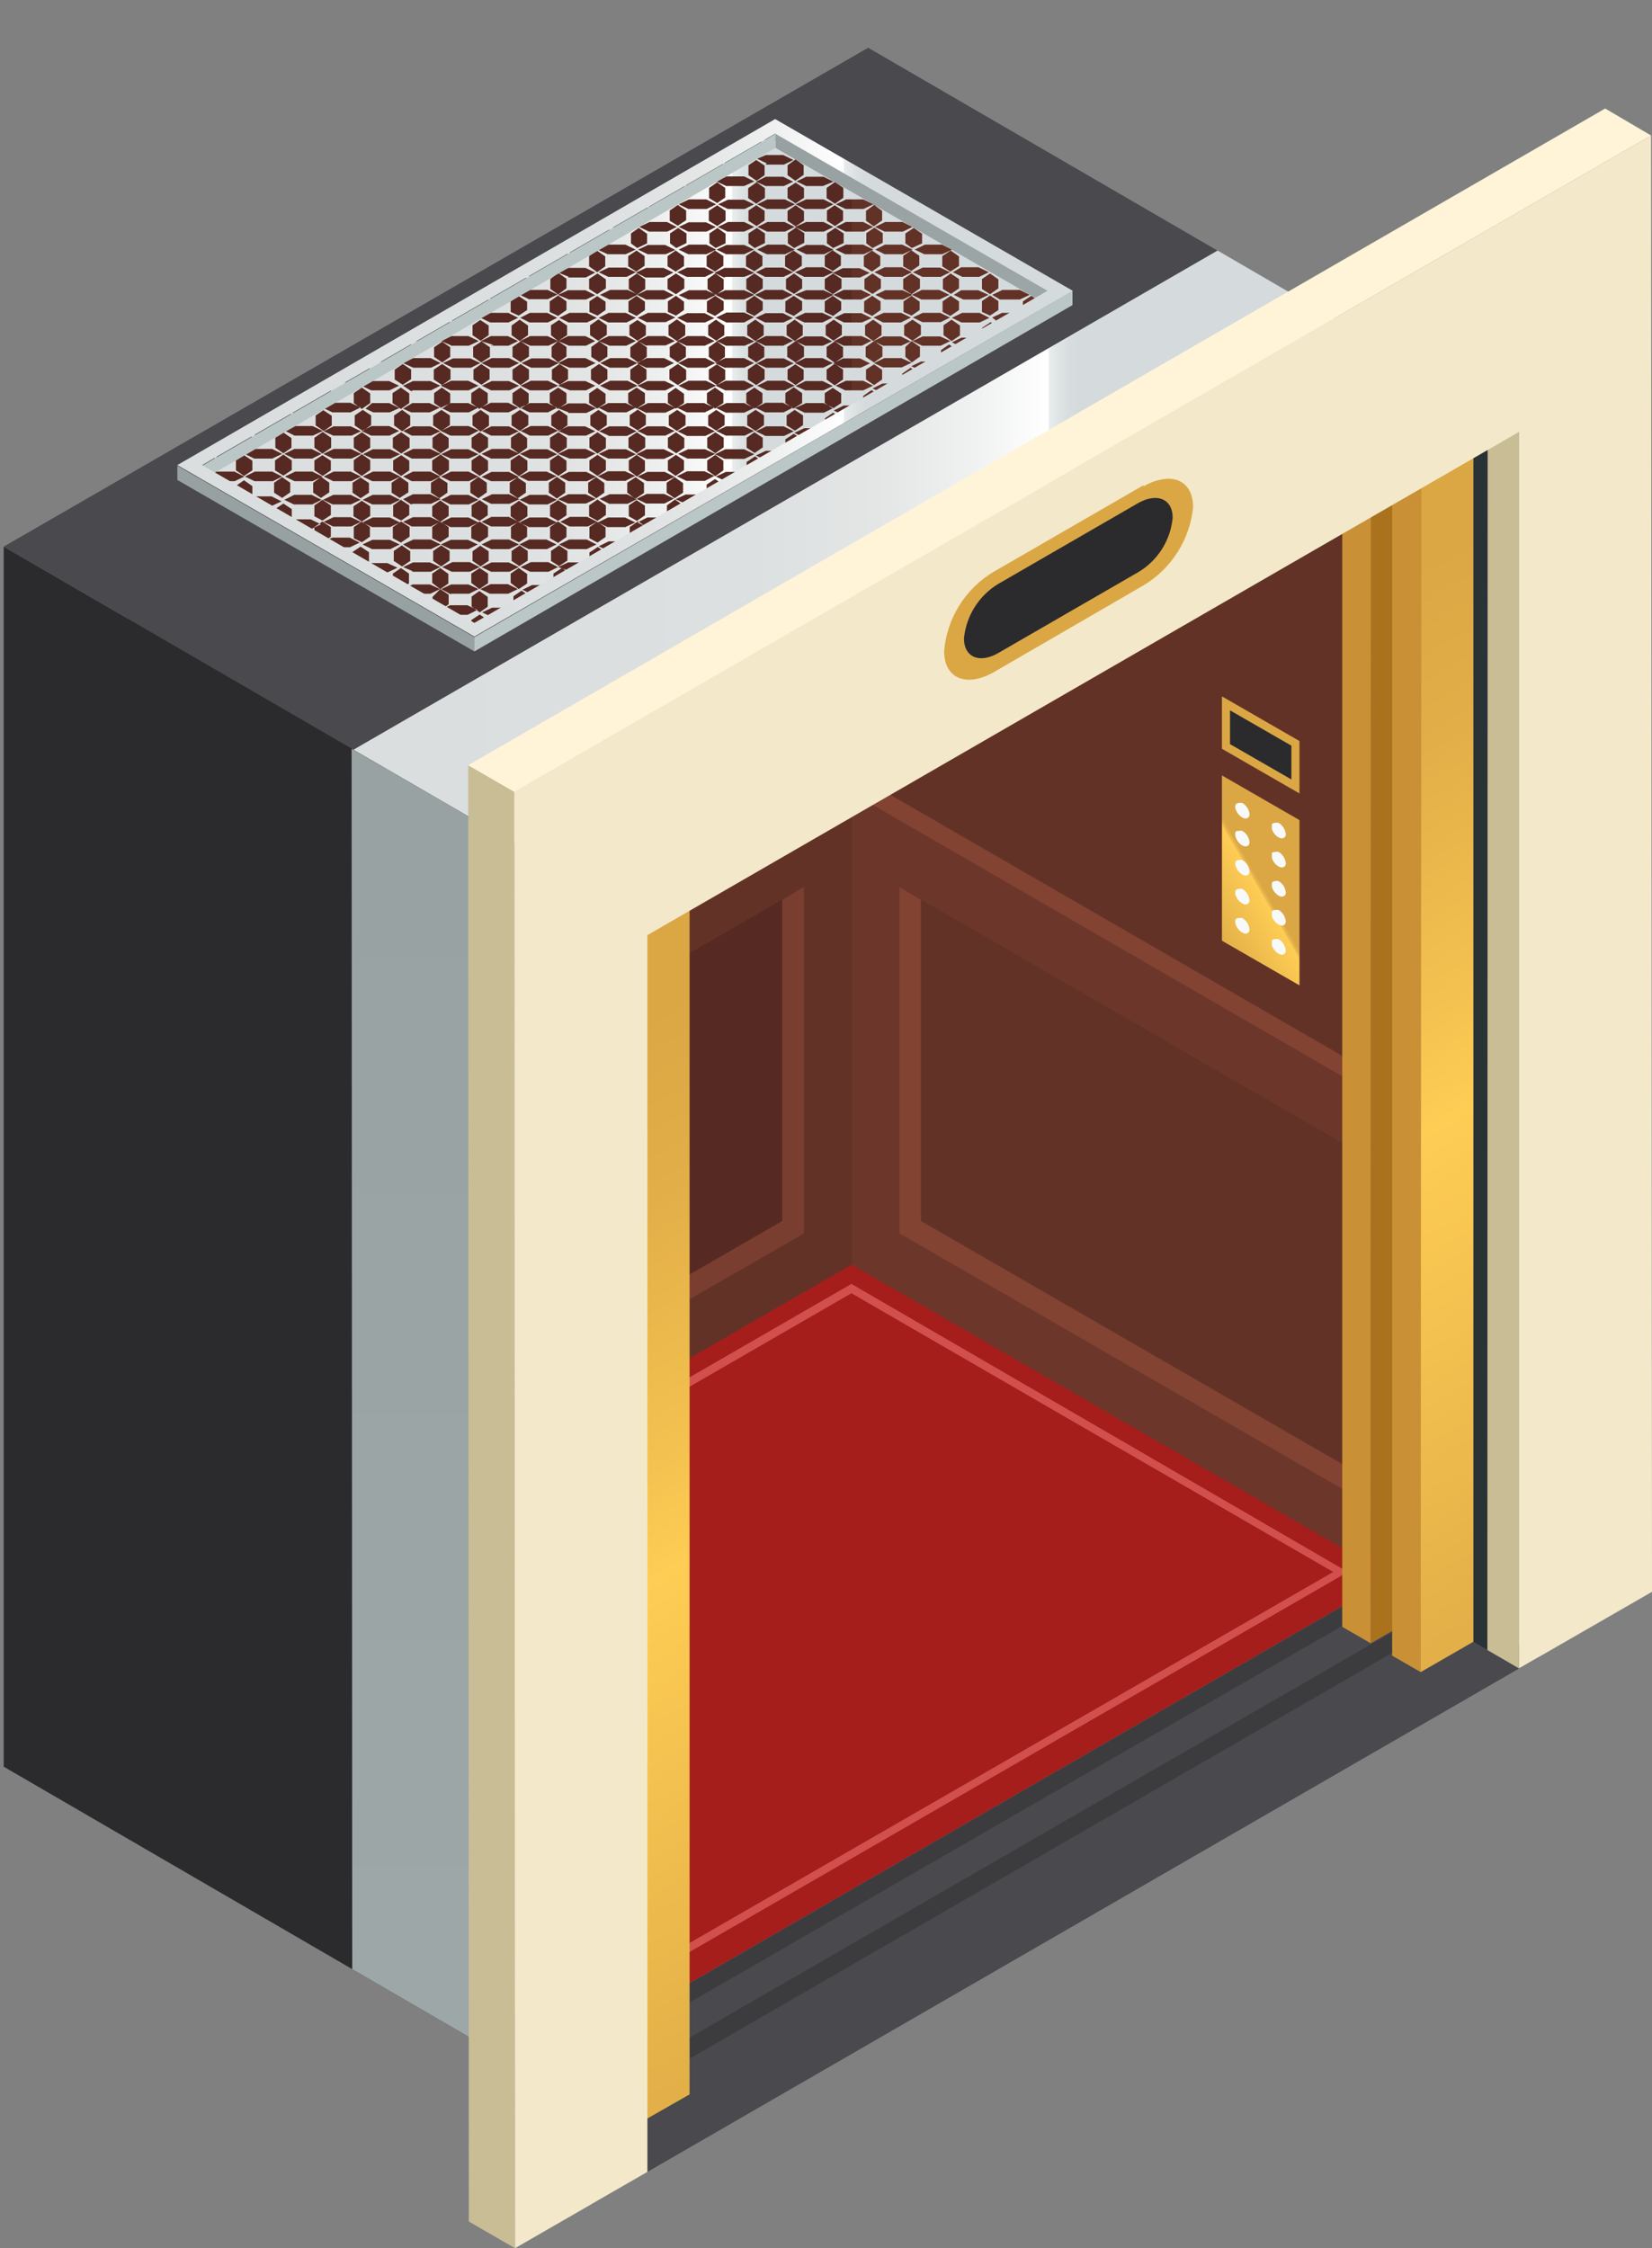<svg xmlns="http://www.w3.org/2000/svg" xmlns:xlink="http://www.w3.org/1999/xlink" id="Livello_1" data-name="Livello 1" viewBox="0 0 53.28 72.51"><rect x="0" y="0" width="53.28" height="72.51" fill="#808080" stroke="none"/><defs><style>.cls-1{fill:none;}.cls-2{fill:#562a22;}.cls-3{fill:#a51e1c;}.cls-4{fill:#d1504e;}.cls-5{fill:#633227;}.cls-6{fill:#6c372a;}.cls-7{fill:#834333;}.cls-8{fill:#4e281e;}.cls-9{opacity:0.8;}.cls-10{clip-path:url(#clip-path);}.cls-11{fill:#2b2b2d;}.cls-12{clip-path:url(#clip-path-2);}.cls-13{fill:url(#Sfumatura_senza_nome_78);}.cls-14{fill:#49494e;}.cls-15{fill:#3c3c3f;}.cls-16{clip-path:url(#clip-path-3);}.cls-17{fill:url(#Sfumatura_senza_nome_79);}.cls-18{clip-path:url(#clip-path-4);}.cls-19{fill:url(#Sfumatura_senza_nome_91);}.cls-20{clip-path:url(#clip-path-5);}.cls-21{fill:url(#Sfumatura_senza_nome_91-2);}.cls-22{fill:#293234;}.cls-23{fill:#ab721e;}.cls-24{fill:#979797;}.cls-25{fill:#c99036;}.cls-26{clip-path:url(#clip-path-6);}.cls-27{fill:url(#Sfumatura_senza_nome_21);}.cls-28{clip-path:url(#clip-path-7);}.cls-29{fill:url(#Sfumatura_senza_nome_21-2);}.cls-30{fill:#fff4d7;}.cls-31{fill:#f3e8c9;}.cls-32{clip-path:url(#clip-path-8);}.cls-33{fill:url(#Sfumatura_senza_nome_79-2);}.cls-34{clip-path:url(#clip-path-9);}.cls-35{fill:url(#Sfumatura_senza_nome_78-2);}.cls-36{fill:#bbc6c6;}.cls-37{clip-path:url(#clip-path-10);}.cls-38{fill:url(#Sfumatura_senza_nome_78-3);}.cls-39{clip-path:url(#clip-path-11);}.cls-40{fill:url(#Sfumatura_senza_nome_79-3);}.cls-41{clip-path:url(#clip-path-12);}.cls-42{fill:url(#Sfumatura_senza_nome_38);}.cls-43{clip-path:url(#clip-path-13);}.cls-44{fill:url(#Sfumatura_senza_nome_38-2);}.cls-45{clip-path:url(#clip-path-14);}.cls-46{fill:url(#Sfumatura_senza_nome_89);}.cls-47{clip-path:url(#clip-path-15);}.cls-48{fill:url(#Sfumatura_senza_nome_89-2);}.cls-49{clip-path:url(#clip-path-16);}.cls-50{fill:url(#Sfumatura_senza_nome_89-3);}.cls-51{clip-path:url(#clip-path-17);}.cls-52{fill:url(#Sfumatura_senza_nome_89-4);}.cls-53{clip-path:url(#clip-path-18);}.cls-54{fill:url(#Sfumatura_senza_nome_89-5);}.cls-55{clip-path:url(#clip-path-19);}.cls-56{fill:url(#Sfumatura_senza_nome_89-6);}.cls-57{clip-path:url(#clip-path-20);}.cls-58{fill:url(#Sfumatura_senza_nome_89-7);}.cls-59{clip-path:url(#clip-path-21);}.cls-60{fill:url(#Sfumatura_senza_nome_89-8);}.cls-61{clip-path:url(#clip-path-22);}.cls-62{fill:url(#Sfumatura_senza_nome_89-9);}.cls-63{clip-path:url(#clip-path-23);}.cls-64{fill:url(#Sfumatura_senza_nome_89-10);}.cls-65{clip-path:url(#clip-path-24);}.cls-66{fill:url(#Sfumatura_senza_nome_38-3);}</style><clipPath id="clip-path"><rect class="cls-1" x="11.38" y="28.61" width="14.54" height="19.56"></rect></clipPath><clipPath id="clip-path-2"><polygon class="cls-1" points="11.34 24.15 11.36 63.51 17.85 67.28 17.85 27.92 11.34 24.15"></polygon></clipPath><linearGradient id="Sfumatura_senza_nome_78" x1="-1064.79" y1="207.41" x2="-1063.79" y2="207.41" gradientTransform="matrix(0, 43.13, 43.13, 0, -8930.48, 45944.9)" gradientUnits="userSpaceOnUse"><stop offset="0" stop-color="#97a1a1"></stop><stop offset="1" stop-color="#9ea7a8"></stop></linearGradient><clipPath id="clip-path-3"><polygon class="cls-1" points="11.4 24.18 17.85 27.92 45.72 11.83 39.27 8.08 11.4 24.18"></polygon></clipPath><linearGradient id="Sfumatura_senza_nome_79" x1="-1045" y1="187.59" x2="-1044" y2="187.59" gradientTransform="matrix(34.32, 0, 0, -34.32, 35876.82, 6456.17)" gradientUnits="userSpaceOnUse"><stop offset="0" stop-color="#dbdede"></stop><stop offset="0.34" stop-color="#dde0e0"></stop><stop offset="0.46" stop-color="#e4e6e6"></stop><stop offset="0.55" stop-color="#f0f1f1"></stop><stop offset="0.62" stop-color="#fff"></stop><stop offset="0.62" stop-color="#fbfcfc"></stop><stop offset="0.62" stop-color="#eaedee"></stop><stop offset="0.63" stop-color="#dee3e4"></stop><stop offset="0.64" stop-color="#d7ddde"></stop><stop offset="0.65" stop-color="#d5dbdc"></stop><stop offset="1" stop-color="#d5dbdc"></stop></linearGradient><clipPath id="clip-path-4"><polygon class="cls-1" points="47.51 52.95 48.99 53.81 48.99 13.93 47.51 13.07 47.51 52.95"></polygon></clipPath><linearGradient id="Sfumatura_senza_nome_91" x1="-562.76" y1="132.3" x2="-561.76" y2="132.3" gradientTransform="matrix(1.48, 0, 0, -1.48, 882.04, 229.63)" gradientUnits="userSpaceOnUse"><stop offset="0" stop-color="#c9bd95"></stop><stop offset="0.99" stop-color="#c9bd95"></stop><stop offset="1" stop-color="#c9bd95"></stop></linearGradient><clipPath id="clip-path-5"><polygon class="cls-1" points="15.1 24.7 15.12 71.65 16.61 72.51 16.59 25.54 15.1 24.68 15.1 24.7"></polygon></clipPath><linearGradient id="Sfumatura_senza_nome_91-2" x1="-1068.31" y1="173.92" x2="-1067.31" y2="173.92" gradientTransform="matrix(46.34, 0, 0, -46.34, 49500.09, 8108.48)" xlink:href="#Sfumatura_senza_nome_91"></linearGradient><clipPath id="clip-path-6"><polygon class="cls-1" points="45.83 13.55 45.82 53.93 47.52 52.95 47.52 12.57 45.83 13.55"></polygon></clipPath><linearGradient id="Sfumatura_senza_nome_21" x1="-1053.97" y1="207.37" x2="-1052.97" y2="207.37" gradientTransform="matrix(0, 34.97, 34.97, 0, -7205.7, 36876.9)" gradientUnits="userSpaceOnUse"><stop offset="0" stop-color="#dba745"></stop><stop offset="0.15" stop-color="#e2ae48"></stop><stop offset="0.37" stop-color="#f4c250"></stop><stop offset="0.46" stop-color="#fecd54"></stop><stop offset="1" stop-color="#dba745"></stop></linearGradient><clipPath id="clip-path-7"><polygon class="cls-1" points="20.55 28.14 20.54 68.52 22.24 67.55 22.24 27.16 20.55 28.14"></polygon></clipPath><linearGradient id="Sfumatura_senza_nome_21-2" x1="-1053.97" y1="207.37" x2="-1052.97" y2="207.37" gradientTransform="matrix(0, 34.97, 34.97, 0, -7230.98, 36891.6)" xlink:href="#Sfumatura_senza_nome_21"></linearGradient><clipPath id="clip-path-8"><path class="cls-1" d="M15.21,19.56h0v-.32h0l.25-.18.27.19h0v.32h0l-.26.18Zm-.67-.39L14.23,19l.32-.15h.56l.32.15-.3.15h-.59m1.26,0L15.49,19h0l.33-.16h.56l.32.16h0l-.31.15H15.8m-1.86-.35h0V18.5h0l.26-.18.26.19h0v.31h0L14.2,19Zm2.53,0h0V18.5h0l.26-.18.27.19h0v.31h0l-.27.18Zm-1.27,0h0V18.5h0l.27-.18.27.18h0v.31h0l-.28.19h0Zm-1.92-.39L13,18.29l.32-.15h.55l.33.15-.31.15h-.58m2.53,0-.31-.15.32-.15h.56l.32.15-.3.15h-.59m-1.27,0-.31-.15h0l.33-.16h.56l.32.16h0l-.32.15h-.58m2.53,0-.31-.15h0l.33-.16h.56l.32.16h0l-.31.15h-.59m-4.4-.35h0v-.32h0l.26-.18.27.19h0v.31h0l-.26.18Zm2.54,0h0v-.31h0l.25-.18.27.18h0v.31h0l-.26.18Zm2.53,0h0v-.32h0l.26-.18.27.18h0v.31h0l-.27.18Zm-3.8,0h0v-.32h0l.26-.18.27.18h0v.31h0l-.27.19h0Zm2.53,0h0v-.32h0l.26-.18h0l.26.18h0v.31h0l-.27.18h0ZM12,17.71l-.31-.15.32-.15h.56l.32.15-.3.15H12m2.53,0-.31-.15.32-.15h.55a0,0,0,0,1,0,0l.32.15-.3.15h-.59m2.53,0-.3-.15.32-.16h.55l.33.16-.31.15h-.59m-3.8,0L13,17.56h0l.33-.16h.56l.32.16h0l-.31.15h-.59m2.53,0-.31-.15h0l.33-.16h.55l.33.16h0l-.32.15H15.8m2.53,0-.3-.15h0l.33-.16h.56l.32.16h0l-.32.15h-.59m-6.92-.35h0V17h0l.26-.18.26.18h0v.31h0l-.26.18Zm2.53,0h0V17h0l.26-.18.27.18h0v.31h0l-.27.18Zm2.54,0h0V17h0l.25-.18L17,17h0v.31h0l-.26.18Zm2.53,0h0V17h0l.25-.17.27.18h0v.31h0l-.26.18Zm-6.34,0a0,0,0,0,0,0,0V17h0l.27-.18h0l.27.18h0v.31h0l-.28.19h0Zm2.53,0h0V17h0l.27-.18h0l.27.18h0v.31h0l-.27.18Zm2.54,0h0V17h0l.26-.18h0l.27.19h0v.31h0l-.27.19h0Zm-7-.38-.3-.15.32-.15h.55l.33.15-.31.15h-.59m2.54,0L13,16.83l.32-.15h.56l.32.15-.3.15h-.59m2.53,0-.31-.15.32-.16h.56l.32.16-.3.15h-.59m2.53,0-.3-.15.31-.16h.56l.32.16-.3.15h-.59M12,17l-.31-.15h0l.33-.16h.55l.33.16h0l-.32.15H12m2.53,0-.31-.15h0l.33-.16h.56l.32.16h0l-.31.15h-.59m2.53,0-.31-.15h0l.33-.16h.56l.32.16h0l-.31.15h-.59m2.53,0-.31-.15h0l.33-.16h.55l.33.16h0l-.32.15H19.6m-9.46-.35h0V16.3h0l.26-.18.27.18h0v.31h0l-.27.18Zm2.54,0h0V16.3h0l.25-.18.27.18h0v.31h0l-.26.18Zm2.53,0h0V16.3h0l.26-.17.26.18h0v.31h0l-.26.18Zm2.53,0h0V16.3h0l.26-.17.27.18h0v.31h0l-.27.18Zm-6.34,0h0v-.32h0l.27-.18.27.18h0v.31h0l-.27.18h0Zm8.88,0h0V16.3h0l.25-.17.27.18h0v.31h0l-.26.18Zm-6.34,0h0v-.32h0l.26-.19h0l.27.19h0v.31h0l-.27.19h0Zm2.53,0h0v-.31h0l.27-.19h0l.27.19h0v.31h0l-.28.19h0Zm2.53,0h0V16.3h0l.27-.19h0l.27.19h0v.31h0l-.27.19h0Zm-9.52-.38-.31-.15.32-.16h.56l.32.16-.3.15H9.48m2.53,0-.31-.15.32-.16h.56l.32.16-.3.15H12m2.53,0-.3-.15.31-.16h.56l.33.16-.31.15h-.59m2.54,0-.31-.15.32-.16h.55l.33.16-.3.15h-.59m-6.34,0-.31-.15h0l.33-.16h.56l.32.16h0l-.31.15h-.59m2.53,0L13,16.1h0l.32-.16h.56l.33.16h0l-.31.15h-.59m6.34,0-.31-.16.32-.15h.56l.32.16-.3.15h-.59m-3.81,0-.3-.15h0l.33-.16h.55l.33.16h0l-.32.15H15.8m2.54,0L18,16.1l.33-.16h.56l.32.15h0l-.31.15h-.59m2.53,0-.31-.15h0l.33-.16h.56l.32.15h0l-.31.16h-.59m-12-.35h0v-.32h0l.26-.18.26.18h0v.31h0l-.26.18Zm2.53,0h0v-.32h0l.26-.17.27.18h0v.31h0l-.27.18Zm2.53,0h0v-.32h0l.26-.17.27.18h0v.31h0l-.26.18Zm2.54,0h0v-.32h0l.25-.17.27.18h0v.31h0l-.26.18Zm2.53,0h0v-.32h0l.26-.18.26.19h0v.31h0l-.26.18Zm-8.87,0h0v-.32h0l.26-.19h0l.26.19h0v.31h0l-.27.18h0Zm11.4,0h0v-.32h0l.26-.18.27.19h0v.31h0l-.27.18Zm-8.87,0h0v-.32h0l.27-.19h0l.27.19h0v.31h0l-.28.18Zm2.54,0h0v-.32h0l.26-.19.27.19h0v.31h0l-.27.19h0Zm2.53,0h0v-.32h0l.26-.19h0l.27.19h0v.32h0l-.27.19h0Zm2.53,0h0v-.32h0l.27-.18h0l.27.19h0v.32h0l-.28.19h0ZM8.21,15.52l-.31-.15.32-.16h.56l.32.16-.3.15H8.21m2.54,0-.31-.15.32-.16h.55l.33.16-.31.15h-.58m2.53,0L13,15.37l.32-.16h.56l.32.16-.3.15h-.59m2.53,0-.31-.14.32-.16h.56l.32.16-.3.14h-.59m-6.34,0-.31-.15h0l.33-.16h.55l.33.16h0l-.32.15H9.47m8.87,0-.3-.15.31-.15h.56l.32.16-.3.14h-.59m-6.33,0-.31-.15h0l.33-.16h.55l.33.16h0l-.32.15H12m8.87,0-.31-.15.32-.15h.56l.32.16-.3.14h-.59m-6.34,0-.31-.15h0l.33-.16h.56l.32.16h0l-.31.15h-.59m2.53,0-.31-.15h0l.32-.16h.56l.32.15h0l-.31.15h-.59m2.53,0-.3-.15h0l.33-.16h.55l.33.15h0l-.32.16H19.6m2.54,0-.31-.15h0l.33-.16h.56l.32.15h0l-.31.16h-.59M7.61,15.17h0v-.32h0l.26-.17.27.18h0v.31h0l-.27.18Zm2.53,0h0v-.32h0l.26-.17.27.18h0v.31h0l-.26.18Zm2.54,0h0v-.32h0l.26-.17.26.18h0v.31h0l-.26.18Zm2.53,0h0v-.32h0l.26-.18.27.19h0v.31h0l-.27.18Zm2.53,0h0v-.32h0l.26-.18.27.19h0v.31h0l-.26.18Zm-8.87,0h0v-.32h0l.27-.19h0l.27.19h0v.31h0l-.27.18h0Zm11.41,0h0v-.32h0l.25-.18.27.19h0v.32h0l-.26.19Zm-8.87,0h0v-.33h0l.26-.19h0l.27.19h0v.32h0l-.27.19h0Zm11.4,0h0v-.32h0l.26-.18.26.19h0v.31h0l-.26.19Zm-8.87,0h0v-.32h0l.27-.19h0l.27.19h0v.31h0l-.28.19h0Zm2.53,0h0v-.32h0l.27-.18h0l.27.19h0v.31h0l-.27.19h0Zm2.54,0h0v-.32h0l.26-.18h0l.27.18h0v.31h0l-.27.19h0Zm2.53,0h0v-.32h0l.26-.18h0l.26.18h0v.31h0l-.27.19h0ZM9.48,14.79l-.31-.15.32-.16h.56l.32.16-.3.15H9.48m2.53,0-.3-.14.31-.16h.56l.32.16-.3.14H12m2.54,0-.31-.14.32-.16h.55l.33.16-.31.14h-.58m-6.34,0-.31-.15h0l.33-.16h.56l.32.16h0l-.32.15H8.21m8.87,0-.31-.15.32-.15h.56l.32.16-.3.14h-.59m-6.34,0-.31-.15h0l.33-.16h.56l.33.16h0l-.31.15h-.59m8.87,0-.31-.15.32-.15h.56l.32.16-.3.14h-.59m-6.34,0L13,14.64h0l.32-.16h.56l.33.16h0l-.32.15h-.59m8.87,0-.3-.15.32-.15h.55l.33.15-.31.15h-.59m-6.33,0-.31-.15h0l.33-.16h.56l.32.15h0l-.32.16h-.58m2.53,0L18,14.64h0l.33-.16h.56l.32.15-.31.16h-.59m2.53,0-.31-.14h0l.32-.16h.56l.33.16h0l-.32.15h-.59m2.54,0-.31-.15h0l.33-.16H24l.33.16h0l-.32.15h-.58M8.88,14.44h0v-.32h0l.26-.17.26.18h0v.31h0l-.26.18Zm2.53,0h0v-.32h0l.26-.18.27.19h0v.31h0l-.27.18Zm2.54,0h0v-.32h0l.25-.18.27.19h0v.31h0l-.26.18Zm-3.81,0h0v-.32h0l.27-.19h0l.27.19h0v.32h0l-.28.19h0Zm6.34,0h0v-.32h0l.26-.18.26.19h0v.31h0l-.26.19Zm2.53,0h0v-.32h0l.26-.18.27.19h0v.32h0l-.27.18Zm-6.34,0h0v-.32h0l.27-.18h0l.27.19h0v.31h0l-.27.19Zm8.87,0h0v-.32h0l.26-.18.27.19h0v.31h0l-.26.18Zm2.54,0h0v-.32h0l.25-.18.27.18h0v.31h0l-.26.18Zm-8.87,0h0v-.32h0l.26-.18h0l.27.18h0v.31h0l-.27.19h0Zm2.53,0h0v-.32h0l.27-.18h0l.27.18h0v.31h0l-.28.19Zm2.53,0h0v-.32h0l.27-.18h0l.27.18h0v.31h0l-.27.19h0Zm2.54,0h0v-.32h0l.26-.18h0l.27.18h0v.31h0l-.27.19h0Zm-12.06-.39-.31-.14.32-.16h.55l.33.16-.3.14h-.59m2.53,0L13,13.9l.32-.15h.56l.32.16-.3.14h-.59m2.53,0-.3-.15.31-.15h.56l.32.16-.3.14h-.59m-6.34,0-.3-.15h0l.33-.16h.55l.33.16h0l-.32.15H9.47m8.88,0L18,13.9l.32-.15h.55l.33.16-.3.14h-.59m-6.34,0-.31-.15h0l.33-.16h.56l.32.16h0l-.31.15H12m8.87,0-.31-.15.32-.15h.56l.32.15-.3.15h-.59m-6.34,0-.31-.15h0l.33-.16h.56l.33.15h0l-.31.16h-.59m8.87,0-.31-.15.32-.15H24l.32.15-.3.15h-.59m-6.34,0-.3-.15h0l.33-.16h.55l.33.15h0l-.32.16h-.59m2.54,0-.31-.14h0l.33-.16h.56l.32.16h0l-.31.15h-.59m2.53,0-.31-.15h0l.33-.16h.56l.32.16h0l-.31.15h-.59m2.53,0-.31-.15h0l.33-.16h.56l.33.16h0l-.31.15h-.59m-14.52-.34h0v-.32h0l.25-.17.27.18h0v.31h0l-.26.18Zm2.53,0h0v-.32a0,0,0,0,1,0,0l.26-.18.26.19h0v.31h0l-.26.19Zm2.53,0h0v-.32h0l.26-.18.27.19h0v.32h0l-.27.19Zm2.54,0h0v-.32h0l.25-.18.27.19h0v.31h0l-.26.18Zm2.53,0h0v-.33h0l.26-.18.26.18h0v.31h0l-.26.18Zm-8.87,0h0v-.32h0l.26-.18h0l.27.18h0v.31h0l-.27.19h0Zm2.53,0h0v-.32h0l.27-.18.27.18h0v.31h0l-.28.19h0Zm8.87,0h0v-.32h0l.26-.18.27.18h0v.31h0l-.27.18Zm2.53,0h0v-.32h0l.26-.18.27.18h0v.31h0l-.26.18Zm-8.87,0h0v-.32h0l.27-.18h0l.27.18h0v.31h0l-.27.19Zm2.54,0h0v-.32a0,0,0,0,1,0,0l.26-.18h0l.27.18a0,0,0,0,1,0,0v.31h0l-.27.19Zm2.53,0h0v-.32h0l.27-.18h0l.27.18h0v.31h0l-.28.19h0Zm2.53,0h0v-.32h0l.27-.18.27.18h0v.31h0l-.27.19h0Zm-12-.39-.31-.15L12,13h.55l.33.16-.31.14H12m2.53,0-.31-.15.32-.15h.56l.32.15-.3.15h-.59m-3.81,0-.31-.15h0l.33-.16h.56l.33.15h0l-.32.16h-.59m2.54,0L13,13.18h0L13.3,13h.55l.33.15h0l-.32.15h-.58m3.8,0-.31-.15.32-.15h.56l.32.15-.3.15h-.59m2.53,0-.3-.15.31-.15h.56l.32.15-.3.15h-.59m2.54,0-.31-.15.32-.15h.55l.33.15-.31.15h-.58m-6.34,0-.31-.15h0l.33-.16h.56l.32.16h0l-.31.15h-.59m8.87,0-.31-.15.32-.16h.56l.32.16-.3.15h-.59m-6.34,0L18,13.17h0l.33-.16h.56l.33.16h0l-.31.15h-.59m2.53,0-.3-.15h0L20.9,13h.55l.33.16h0l-.32.15h-.59m2.54,0-.31-.15h0l.33-.16H24l.32.16h0l-.32.15h-.58m2.53,0-.31-.15h0L26,13h.56l.32.16h0l-.31.15h-.59M11.41,13h0v-.32h0l.26-.18.27.19h0V13h0l-.27.19ZM14,13h0v-.32h0l.25-.18.27.19h0V13h0l-.26.18Zm2.53,0h0v-.32h0l.26-.18.26.19h0V13h0l-.26.18ZM19,13h0v-.31h0l.26-.18.27.19h0V13h0l-.27.18Zm2.54,0h0v-.31h0l.25-.18.27.19h0V13h0l-.26.18Zm-8.88,0h0v-.32h0l.27-.18h0l.27.19h0V13h0l-.27.19h0Zm11.41,0h0v-.32h0l.26-.18.26.18h0V13h0l-.26.18Zm-8.87,0h0v-.32h0l.26-.18h0l.27.18h0V13h0l-.27.19h0Zm11.4,0h0v-.32h0l.26-.17.27.18h0V13h0l-.27.18Zm-8.87,0h0v-.32h0l.27-.18h0l.27.18h0V13h0l-.28.19h0Zm2.53,0h0v-.32h0l.27-.18.27.18h0V13h0l-.27.18h0Zm2.54,0h0v-.32h0l.26-.18h0l.27.19h0V13h0l-.27.18h0Zm2.53,0h0v-.32h0l.27-.19h0l.27.19h0V13h0l-.28.18h0Zm-12.06-.38L13,12.44l.32-.15h.56l.32.15-.3.15h-.59m2.53,0-.3-.15.32-.15h.55l.33.15-.31.15h-.59m2.54,0L18,12.44l.32-.15h.56l.32.15-.3.15h-.59m-6.34,0-.31-.15h0l.33-.15h.56l.32.15h0l-.31.15H12m8.87,0-.31-.15.32-.15h.56l.32.15-.3.15h-.59m-6.34,0-.31-.15h0l.33-.16h.55l.33.16h0l-.32.15h-.59m8.87,0-.31-.15.32-.16H24l.32.16-.3.15h-.59m-6.34,0-.3-.15h0l.33-.16h.55l.33.16h0l-.32.15h-.59m8.88,0-.31-.14.32-.16h.55l.33.16-.3.14H26m-6.34,0-.31-.15h0l.33-.16h.56l.32.16h0l-.31.15h-.59m2.53,0-.31-.15h0l.33-.16h.56l.33.16h0l-.31.15h-.59m2.53,0-.31-.15h0l.33-.16h.55l.33.16h0l-.32.15h-.59m2.54,0-.31-.15h0l.33-.16h.56l.32.16h0l-.32.15h-.58m-14.53-.35h0v-.32h0l.26-.18.27.18h0v.31h0l-.27.18Zm2.54,0h0v-.32h0l.25-.18.27.18h0v.31h0l-.26.18Zm2.53,0h0v-.32h0l.25-.18.27.18h0v.31h0l-.26.18Zm2.53,0h0v-.32h0l.26-.18.26.18h0v.31h0l-.26.18Zm-6.34,0h0v-.32h0l.27-.18h0l.27.18h0v.31h0l-.27.19h0Zm2.54,0h0v-.32h0l.26-.18h0l.27.18h0v.31h0l-.27.19h0Zm6.33,0h0v-.32h0l.26-.17.27.18h0v.31h0l-.27.18Zm2.54,0h0v-.32h0l.25-.17.27.18h0v.31h0l-.26.18Zm2.53,0h0v-.32h0l.26-.17.26.18h0v.31h0l-.26.18Zm-8.87,0h0v-.32h0l.26-.18h0l.27.18h0v.31h0l-.27.18h0Zm2.53,0h0v-.32h0l.27-.18h0l.27.19h0v.31h0l-.27.18h0Zm2.53,0h0v-.32h0l.27-.19h0l.27.19h0v.31h0l-.27.19h0Zm2.54,0h0v-.32h0l.26-.19h0l.27.19h0v.32h0l-.27.19h0Zm-12.06-.38-.31-.15.32-.15h.56l.32.15-.3.15h-.59m2.53,0-.31-.15.32-.15h.56l.32.15-.3.15h-.59m2.54,0-.31-.15.32-.16h.55l.33.16-.31.15h-.58m-6.34,0L13,11.71h0l.33-.16h.56l.32.16h0l-.31.15h-.59m8.87,0-.31-.15.32-.16h.56l.32.16-.3.15h-.59m-6.34,0-.31-.15h0l.33-.16h.56l.32.16h0l-.31.15h-.59m8.87,0-.31-.14.32-.16h.56l.32.16-.3.14h-.59m-6.34,0L18,11.71h0l.32-.16h.56l.33.16h0l-.32.15h-.59m8.87,0-.3-.14.32-.16h.55l.32.16-.3.14h-.59m-6.33,0-.31-.15h0l.33-.16h.56l.32.16h0l-.32.15h-.58m2.53,0-.31-.15h0l.33-.16H24l.32.16h0l-.31.15h-.59m2.53,0-.31-.15h0l.33-.16h.56l.33.16h0l-.31.15h-.59m2.54,0-.31-.15h0l.33-.16h.55l.33.15h0l-.32.15h-.58M14,11.51h0v-.31h0l.26-.18.26.18h0v.31h0l-.26.18Zm2.53,0h0v-.32h0l.26-.18.27.18h0v.31h0l-.27.18Zm2.54,0h0v-.32h0l.25-.18.27.18h0v.31h0l-.26.18Zm2.53,0h0v-.32h0l.26-.17.26.18h0v.31h0l-.26.18Zm2.53,0h0v-.32h0l.26-.17.26.18h0v.31h0l-.26.18Zm-8.87,0h0v-.32h0l.27-.18h0l.27.19h0v.31h0l-.28.18h0Zm11.4,0h0v-.32h0l.26-.18.27.19h0v.31h0l-.27.19Zm-8.87,0h0v-.32h0L18,11h0l.27.19h0v.31h0l-.27.19h0Zm2.54,0h0v-.31h0l.26-.19h0l.27.19h0v.31h0l-.27.19h0Zm8.87,0h0v-.32h0L29.4,11l.27.19h0v.31h0l-.26.19Zm-6.34,0h0v-.31h0l.26-.19h0l.26.19h0v.31h0l-.27.19h0Zm2.53,0h0v-.32h0l.27-.19h0l.27.19h0v.31h0l-.27.19h0Zm2.53,0h0v-.32h0l.27-.19h0l.27.19h0v.31h0l-.27.19h0Zm-12-.38L15.51,11l.32-.16h.55l.33.16-.31.15h-.58m2.53,0L18,11l.32-.16h.56l.32.16-.3.15h-.59m2.53,0L20.57,11l.32-.16h.56l.32.16-.3.14a0,0,0,0,1,0,0h-.58m-6.34,0L14.23,11h0l.33-.16h.55l.33.16h0l-.32.15h-.59m8.88,0L23.11,11l.32-.15H24l.33.16-.31.14h-.58m-6.34,0L16.77,11l.33-.16h.56L18,11h0l-.31.15h-.59m8.87,0L25.64,11l.32-.15h.56l.32.16-.3.14H26m-6.34,0L19.3,11h0l.33-.16h.56l.32.16h0l-.31.15h-.59m8.87,0L28.17,11l.32-.15h.56l.32.16-.3.14h-.59m-6.34,0L21.83,11l.34-.16h.55l.33.16h0l-.32.15h-.59m2.54,0L24.37,11h0l.33-.16h.56l.32.15h0l-.32.16h-.58m2.53,0L26.9,11h0l.33-.16h.56l.32.15h0l-.31.16h-.59m2.53,0L29.43,11h0l.33-.15h.56l.33.15h0l-.31.15a0,0,0,0,1,0,0h-.58m-14.52-.34h0v-.32h0l.25-.17.27.18h0v.31h0l-.26.18Zm2.53,0h0v-.32h0l.26-.17.26.18h0v.31h0L18,11Zm2.53,0h0v-.32h0l.26-.17.27.18h0v.31h0l-.27.18Zm2.54,0h0v-.32h0l.25-.18.27.19h0v.31h0l-.26.18Zm-6.34,0h0v-.31h0l.26-.19.27.19h0v.31h0l-.27.19h0Zm8.87,0h0v-.32h0l.26-.18.26.19h0v.31h0l-.26.19Zm-6.34,0h0v-.32h0l.27-.19h0l.27.19h0v.31h0l-.28.19h0Zm8.87,0h0v-.32h0l.26-.18.27.19h0v.31h0l-.27.19Zm-6.34,0h0v-.32h0l.27-.19.27.19h0v.32h0l-.27.19h0Zm8.87,0h0v-.32h0l.26-.18.27.19h0v.32h0l-.27.18Zm-6.33,0h0v-.32h0l.26-.18h0l.27.19h0v.31h0l-.27.19h0Zm2.53,0h0v-.32h0l.26-.18h0l.26.18h0v.31h0l-.27.19h0Zm2.53,0h0v-.32h0l.27-.18h0l.27.18h0v.31h0l-.27.19h0ZM17.08,10.4l-.3-.15.31-.16h.56l.32.16-.3.15h-.59m2.54,0-.31-.15.32-.16h.55l.33.16-.3.15h-.59m2.53,0-.31-.15.32-.15h.56l.32.16-.3.14h-.59m-6.34,0-.31-.15h0l.33-.16h.56l.32.16h0l-.31.15h-.59m8.87,0-.31-.15.32-.15h.56l.32.16-.3.14h-.59m-6.34,0-.3-.15h0l.33-.16h.55l.33.16h0l-.32.15h-.59m8.88,0-.31-.15.32-.15h.55l.33.16-.31.14h-.58m-6.34,0-.31-.15h0l.33-.16h.56l.32.15h0l-.31.15h-.59m8.87,0-.31-.15.32-.15h.56l.32.15-.3.15h-.59m-6.34,0-.31-.15h0l.33-.16H24l.32.15h0L24,10.4h-.59m2.53,0-.31-.15.34-.16h.55l.33.15h0l-.32.16h-.59m2.54,0-.31-.16h0l.33-.15h.56l.32.15h0l-.32.16h-.58m2.53,0-.31-.15h0l.33-.16h.56l.32.16h0l-.31.15H31m-14.53-.34h0V9.72h0l.26-.17.27.18h0V10h0l-.27.18Zm2.54,0a0,0,0,0,1,0,0V9.72h0l.25-.17.27.18h0V10a0,0,0,0,0,0,0l-.26.18Zm2.53,0h0V9.72h0l.26-.18.26.19h0V10h0l-.26.18Zm2.53,0h0V9.72h0l.26-.18.27.19h0V10h0l-.27.19Zm2.53,0h0V9.72h0l.26-.18.27.19h0V10h0l-.26.19Zm-8.87,0h0V9.72h0L18,9.53h0l.27.19h0V10h0l-.27.19h0Zm2.54,0h0V9.72h0l.26-.18h0l.27.19h0V10h0l-.27.19h0Zm8.87,0h0V9.72h0l.26-.18.26.19h0V10h0l-.26.18Zm2.53,0h0V9.71h0l.26-.18.27.18h0V10h0l-.27.18Zm-8.87,0h0V9.72h0l.27-.18h0l.27.18h0V10h0l-.28.19h0Zm2.53,0h0V9.72h0l.27-.18h0l.27.18h0V10h0l-.27.19h0Zm2.54,0h0V9.72h0l.26-.18h0l.27.18h0V10h0l-.27.19h0Zm2.53,0a0,0,0,0,0,0,0V9.72h0l.26-.18h0l.27.18h0V10h0l-.28.19h0ZM18.35,9.66,18,9.51l.32-.15h.56l.32.16-.3.14h-.59m2.53,0-.3-.15.31-.15h.56l.32.16-.3.14h-.59m2.54,0-.31-.15.32-.15H24l.33.15L24,9.66h-.58m-6.34,0-.31-.15h0l.33-.16h.56l.32.15h0l-.31.15h-.59m8.87,0-.31-.15L26,9.36h.56l.32.15-.3.15H26m-6.34,0-.31-.15h0l.33-.16h.56l.33.15h0l-.31.16h-.59m8.87,0-.31-.15.32-.15h.56l.32.15-.3.15h-.59m-6.34,0-.31-.14h0l.33-.16h.55l.33.15h0l-.32.15h-.59m8.88,0-.31-.15L31,9.36h.55l.33.15-.31.15H31m-6.34,0-.31-.15h0l.33-.16h.56l.32.16h0l-.32.15h-.58m2.53,0-.31-.15.33-.16h.56l.32.16h0l-.31.15h-.59m2.53,0-.31-.15h0l.32-.16h.56l.33.16h0l-.32.15h-.59m2.54,0L32,9.51h0l.33-.16h.56l.32.16h0l-.32.15h-.58M17.75,9.32h0V9h0L18,8.8l.27.19h0v.31h0L18,9.5Zm2.53,0h0V9h0l.26-.18.27.19h0v.31h0l-.26.18Zm2.54,0h0V9h0l.25-.18.27.19h0v.32h0l-.26.19Zm2.53,0h0V9h0l.26-.18.26.19h0V9.3h0l-.26.18Zm2.53,0h0V9h0l.26-.18.27.19h0V9.3h0l-.27.18ZM19,9.32h0V9h0l.27-.18h0l.27.19h0V9.3h0l-.28.19h0Zm11.41,0h0V9h0l.25-.18.27.18h0V9.3h0l-.26.18Zm-8.88,0h0V9h0l.27-.18h0l.27.18h0V9.3h0l-.27.19h0Zm2.54,0h0V9h0l.26-.18h0l.27.18h0V9.3h0l-.27.19h0Zm2.53,0h0V9h0l.27-.18h0l.27.18h0V9.3h0l-.28.19h0Zm2.53,0h0V9h0l.27-.18h0l.27.18h0V9.3h0l-.27.19Zm2.54,0h0V9h0l.26-.18h0l.27.19h0V9.3h0l-.27.19h0ZM19.62,8.93l-.31-.15.32-.15h.56l.32.15-.3.15h-.59m2.53,0-.31-.15.32-.15h.56l.32.15-.3.15h-.59m2.53,0-.3-.15.31-.15h.56l.33.15-.31.15h-.59m-6.33,0L18,8.79h0l.33-.15a0,0,0,0,1,0,0h.55l.32.15h0l-.31.16h-.59m8.87,0-.31-.15.32-.15a0,0,0,0,1,0,0h.54l.33.15-.31.15h-.58m-6.34,0-.31-.16h0l.33-.15h.56l.32.15h0l-.31.16h-.59m2.53,0-.31-.15h0l.33-.16H24l.33.16h0L24,8.93h-.59m6.34,0-.31-.15.32-.15h.56l.32.15-.3.15h-.59m-3.81,0-.3-.15h0L26,8.62h.55l.33.16h0l-.32.15h-.59m2.54,0-.31-.15h0l.33-.16h.56l.32.16h0l-.31.15h-.59m2.53,0-.31-.15h0L31,8.62h.56l.33.16h0l-.31.15H31M19,8.59h0V8.26h0l.25-.18.27.19h0v.32h0l-.26.19Zm2.53,0h0V8.26h0l.26-.18.27.19h0v.31h0l-.27.18Zm2.53,0h0V8.26h0l.26-.18.27.18h0v.31h0l-.26.18Zm2.54,0h0V8.25h0l.25-.18.27.18h0v.31h0l-.26.18Zm-6.34,0h0V8.26h0l.27-.18h0l.26.18h0v.31h0l-.27.19h0Zm8.87,0h0V8.25h0l.26-.18.26.18h0v.31h0l-.26.18Zm-6.34,0h0V8.26h0l.27-.18h0l.27.18h0v.31h0l-.27.19h0Zm2.53,0h0V8.26h0l.27-.18h0l.27.18h0v.31h0l-.27.19Zm2.54,0h0V8.26h0l.26-.18h0l.27.18h0v.31h0l-.27.19h0Zm2.53,0h0V8.26h0l.27-.18h0l.27.19h0v.31h0l-.28.18h0ZM20.89,8.2l-.31-.15.32-.15h.55l.33.16-.31.14h-.58m2.53,0-.31-.15.32-.15a0,0,0,0,1,0,0H24l.32.15L24,8.2h-.59m-3.81,0-.31-.14h0l.33-.17h.55l.33.16h0l-.32.15h-.59M26,8.2l-.31-.15L26,7.9h.56l.32.15-.3.15H26m2.53,0-.3-.15.31-.16h.56l.33.16-.31.15h-.59m-6.33,0-.31-.15h0l.33-.16h.56l.32.16h0l-.32.15h-.58m2.53,0-.31-.15h0l.33-.16h.56l.32.16h0l-.31.15h-.59m2.53,0-.31-.15h0l.33-.16h.56l.33.16h0l-.31.15h-.59m2.54,0-.31-.15h0l.33-.16h.55l.33.16h0l-.32.15h-.58m-9.46-.35h0V7.53h0l.25-.18.27.19h0v.31h0L20.55,8Zm2.53,0h0V7.53a0,0,0,0,1,0,0l.26-.18.26.19h0v.31h0L23.08,8Zm2.53,0h0V7.52h0l.26-.18.27.18h0v.31h0L25.61,8Zm2.53,0h0V7.52h0l.26-.18.27.18h0v.31h0L28.14,8Zm-6.33,0h0V7.53h0l.26-.18h0l.27.18h0v.31h0L21.81,8h0Zm2.53,0h0V7.53h0l.27-.18h0l.26.18a0,0,0,0,1,0,0v.31h0L24.34,8h0Zm2.53,0h0V7.53h0l.27-.18h0l.27.18h0v.31h0L26.87,8h0Zm2.53,0h0V7.53h0l.27-.18h0l.27.19h0v.31h0L29.41,8h0Zm-7-.38-.31-.15.32-.15h.56l.32.15-.3.15h-.59m2.54,0-.31-.15.32-.16h.55l.33.16-.31.15h-.58m2.53,0-.31-.15.32-.16h.56l.32.16-.3.15h-.59m-6.34,0-.31-.15h0l.33-.16h.56l.32.16h0l-.31.15h-.59m2.53,0-.31-.15h0l.33-.16H24l.33.16h0L24,7.47h-.59m2.54,0-.31-.15h0L26,7.16h.56l.32.16h0l-.31.15H26m2.53,0-.31-.15h0l.33-.16h.56l.32.16h0l-.31.15h-.59m-6.93-.35h0V6.79h0l.26-.18.27.18h0v.31h0l-.27.18Zm2.54,0h0V6.79h0l.25-.17.27.18h0v.31h0l-.26.18Zm2.53,0h0V6.79h0l.25-.17.27.18h0v.31h0l-.26.18Zm-3.81,0h0V6.8h0l.27-.18h0l.27.18h0v.31h0l-.27.18h0Zm2.54,0h0V6.8h0l.26-.18h0l.27.19h0v.31h0l-.27.18h0Zm2.53,0h0V6.8h0l.26-.19h0l.26.19h0v.31h0l-.27.19h0Zm-4.46-.38-.31-.15.32-.15H24l.32.15-.3.15h-.59m2.53,0-.3-.15L26,6.43h.56l.32.16-.3.15H26m-3.8,0-.31-.15h0l.33-.16h.56l.32.16h0l-.31.15h-.59m2.53,0-.31-.15h0l.33-.16h.56l.33.16h0l-.31.15h-.59m2.53,0-.31-.15h0l.33-.16h.55l.33.16h0l-.32.15h-.59m-4.39-.35h0V6.06h0l.26-.18.26.18h0v.31h0l-.26.18Zm2.53,0h0V6.06h0l.26-.17.27.18h0v.31h0l-.27.18Zm-1.27,0h0V6.07h0l.27-.19h0l.27.19h0v.31h0l-.28.19h0Zm2.53,0h0V6.06h0l.27-.19h0l.27.19h0v.32h0l-.27.19h0ZM24.69,6l-.31-.14.32-.16h.56l.32.16-.3.14h-.59M23.42,6l-.32-.15h0l.33-.16H24l.33.16h0L24,6h-.58M26,6l-.31-.15h0L26,5.7h.56l.32.16h0L26.54,6H26m-1.86-.35h0V5.33h0l.25-.17.27.18h0v.31h0l-.26.18Zm1.26,0h0V5.33h0l.26-.19h0l.26.19h0v.31h0l-.27.19h0Zm-.67-.38-.31-.15h0L24.7,5h.56l.33.16h0l-.31.15h-.59m-.22-.79.16.11h0v.31h0l-.27.19h0L24,5.28h-.59l-.17-.09-.05,0,.15.11h0v.31h0l-.27.19h0L22.74,6h-.59L22,5.92l-.06,0,.15.1s0,0,0,0v.31h0l-.27.19h0l-.31.15h-.59l-.17-.08,0,0,.15.1h0v.31h0l-.28.19h0l-.31.15h-.59l-.16-.08-.06,0,.15.1h0v.31h0L19.28,8s0,0,0,0h0l-.31.15h-.59l-.16-.08-.05,0,.14.09h0v.31h0L18,8.77s0,0,0,0h0l-.32.15h-.59l-.15-.07-.06,0L17,9h0V9.3h0l-.27.19h0l-.31.15h-.59l-.16-.07-.05,0,.14.1h0V10h0l-.28.19h0l-.31.16h-.59l-.15-.08-.06,0,.14.1h0v.31h0l-.27.18h0l-.32.15h-.59l-.15-.08-.05,0,.13.09h0v.31h0l-.27.19h0a0,0,0,0,0,0,0l-.32.15H12l-.15-.07-.06,0,.13.09h0v.31h0l-.27.19h0l-.31.15h-.59l-.15-.07-.06,0,.14.1h0V13h0l-.27.19h0l-.31.15H9.48l-.15-.07-.05,0,.13.1h0v.31h0l-.27.19h0l-.32.16H8.21L8.07,14,8,14l.13.09h0v.31h0l-.27.19h0l-.32.16H7l-.14-.07-.06,0,.13.09h0v.31h0l-.26.17,0,0L7,15.21h.56l.32.16h0l-.31.15H6.94l-.08,0,.82.47-.07,0h0v-.32h0l.26-.18h0l.27.19h0v.31h0l-.25.17,0,0,.31-.15h.56l.32.16-.32.15H8.21l-.09,0,.82.48-.07-.06h0v-.32h0l.27-.18.27.18h0v.31h0l-.26.17,0,0,.31-.15h.56l.33.16h0l-.31.15H9.47l-.08,0,.82.48-.07-.05h0V17h0l.26-.18h0l.27.18h0v.31h0l-.26.18h0l.31-.15h.56l.32.16h0l-.31.15h-.59l-.08,0,.82.48-.08,0h0v-.32h0l.27-.18h0l.27.18h0v.31h0l-.26.18h0l.32-.14s0,0,0,0h.53a0,0,0,0,1,0,0l.33.15h0l-.32.15H12l-.08,0,.82.48-.07-.05h0V18.5h0l.26-.18h0l.26.18h0v.31h0L13,19l0,0,.31-.15h.56l.32.15h0l-.31.15h-.59l-.08,0,.82.47-.08-.05h0v-.32h0L14.2,19h0l.27.18h0v.31h0l-.26.18,0,0,.31-.15h.55l.33.15h0l-.32.16h-.59l-.08,0,.79.45h0l0,0h0V20h0l.27-.18h0l.27.18h0V20L16,19.9h-.14l-.31-.15.32-.15h.55l.06,0,.08-.05,0,0h0v-.32a0,0,0,0,1,0,0l.26-.18.27.18h0v.06l.21-.12h-.15l-.3-.15.31-.15h.56l.06,0,.07,0,0,0h0V18.5h0l.27-.18h0l.27.18h0v.06l.2-.12h-.14L18,18.29l.32-.15h.56l.05,0,.08,0,0,0h0v-.32h0l.27-.18h0l.27.19h0v.06l.2-.12h-.13l-.31-.15.32-.16h.56l.05,0,.07,0,0,0h0V17h0l.27-.19h0l.26.19h0v.05L21,17h-.13l-.31-.15.32-.16h.55l0,0,.08-.05,0,0h0V16.3h0l.26-.19h0l.27.19h0v.06l.19-.11h-.13l-.31-.15.32-.15h.56l.05,0,.07,0,0,0h0v-.32h0l.27-.18.27.18h0v0l.19-.11h-.12l-.31-.15.32-.15H24l0,0,.08,0,0,0h0v-.32h0l.27-.18h0l.27.18h0v.05l.19-.11h-.12l-.31-.15.32-.15h.56l0,0,.07-.05h0v-.32h0l.27-.18h0l.26.18h0v.05l.18-.11h-.12l-.3-.15.32-.15h.59l.08,0,0,0h0v-.32h0l.26-.18h0l.27.18h0v0l.17-.1h-.11l-.31-.15.32-.16h.56l0,0,.07,0,0,0h0v-.31h0l.27-.19h0l.27.19h0v0l.18-.1h-.11l-.31-.14.32-.16h.56l0,0,.08,0,0,0h0v-.32h0l.27-.19h0l.26.19h0v0l.17-.09h-.1l-.31-.15.32-.15h.56l0,0,.08-.05h0v-.32h0l.26-.18h0l.27.18h0v0l.16-.1H31l-.3-.15.31-.15h.59l.08,0h0v-.32h0l.27-.18h0l.27.18h0v0l.17-.1h-.1L32,10.24l.32-.15h.59l.08,0h0V9.72h0l.27-.18h0l.27.18h0v0l.16-.09h-.09l-.32-.15h0L33,9.31h0V9.17l-.41-.24h-.25L32,8.78h0l-.27-.18h0V8.44l-.42-.24H31L30.7,8h0l-.26-.18h0V7.71L30,7.47h-.25l-.31-.16h0l-.27-.18h0V7l-.42-.24h-.24l-.32-.15h0l-.26-.18h0V6.25L27.47,6h-.25l-.31-.15h0l-.26-.18h0V5.52l-.41-.24H26l-.31-.15h0s0,0,0,0l-.27-.18h0V4.78l-.41-.23h-.25l-.17-.08Z"></path></clipPath><linearGradient id="Sfumatura_senza_nome_79-2" x1="-1039.11" y1="186.91" x2="-1038.11" y2="186.91" gradientTransform="matrix(27.02, 0, 0, -27.02, 28083.51, 5062.76)" xlink:href="#Sfumatura_senza_nome_79"></linearGradient><clipPath id="clip-path-9"><polygon class="cls-1" points="25.01 4.77 33.79 9.84 33.79 9.38 25.02 4.31 25.01 4.77"></polygon></clipPath><linearGradient id="Sfumatura_senza_nome_78-2" x1="-1051.28" y1="325.23" x2="-1050.28" y2="325.23" gradientTransform="matrix(0, 5.53, 5.53, 0, -1769.24, 5818.25)" xlink:href="#Sfumatura_senza_nome_78"></linearGradient><clipPath id="clip-path-10"><polygon class="cls-1" points="5.72 15.48 15.3 21.01 15.3 20.55 5.72 15.02 5.72 15.48"></polygon></clipPath><linearGradient id="Sfumatura_senza_nome_78-3" x1="-1052.48" y1="314.76" x2="-1051.48" y2="314.76" gradientTransform="matrix(0, 5.99, 5.99, 0, -1876.41, 6324.4)" xlink:href="#Sfumatura_senza_nome_78"></linearGradient><clipPath id="clip-path-11"><path class="cls-1" d="M6.52,15,25,4.31l8.78,5.07L15.3,20.09Zm-.8,0,9.58,5.53L34.6,9.38,25,3.84Z"></path></clipPath><linearGradient id="Sfumatura_senza_nome_79-3" x1="-1040.89" y1="187.12" x2="-1039.89" y2="187.12" gradientTransform="matrix(28.87, 0, 0, -28.87, 30059.92, 5414.9)" xlink:href="#Sfumatura_senza_nome_79"></linearGradient><clipPath id="clip-path-12"><polygon class="cls-1" points="39.41 25.01 39.41 30.34 41.91 31.78 41.91 26.45 39.41 25.01 39.41 25.01"></polygon></clipPath><linearGradient id="Sfumatura_senza_nome_38" x1="-1200.49" y1="289.17" x2="-1199.49" y2="289.17" gradientTransform="matrix(-4.52, 0, 0, 4.52, -5383.62, -1278.77)" gradientUnits="userSpaceOnUse"><stop offset="0" stop-color="#dba745"></stop><stop offset="0.43" stop-color="#dba745"></stop><stop offset="0.44" stop-color="#e2ae48"></stop><stop offset="0.46" stop-color="#f4c250"></stop><stop offset="0.46" stop-color="#fecd54"></stop><stop offset="1" stop-color="#dba745"></stop></linearGradient><clipPath id="clip-path-13"><polygon class="cls-1" points="39.41 22.46 39.41 24.15 41.91 25.59 41.91 23.9 39.41 22.46 39.41 22.46"></polygon></clipPath><linearGradient id="Sfumatura_senza_nome_38-2" x1="-1307.2" y1="368.25" x2="-1306.2" y2="368.25" gradientTransform="matrix(-2.51, 0, 0, 2.51, -3244.27, -901.76)" xlink:href="#Sfumatura_senza_nome_38"></linearGradient><clipPath id="clip-path-14"><path class="cls-1" d="M39.83,26a.5.5,0,0,0,.24.37c.13.07.23,0,.23-.1a.47.47,0,0,0-.23-.37.28.28,0,0,0-.12,0c-.07,0-.12.05-.12.14"></path></clipPath><linearGradient id="Sfumatura_senza_nome_89" x1="-1908" y1="2007.97" x2="-1907" y2="2007.97" gradientTransform="matrix(0, 0.41, 0.41, 0.24, -785.5, 333.67)" gradientUnits="userSpaceOnUse"><stop offset="0" stop-color="#f8f9f9"></stop><stop offset="1" stop-color="#abb7b8"></stop></linearGradient><clipPath id="clip-path-15"><path class="cls-1" d="M41,26.64a.48.48,0,0,0,.24.37c.13.07.23,0,.23-.1a.49.49,0,0,0-.23-.37.27.27,0,0,0-.12,0,.11.11,0,0,0-.12.13"></path></clipPath><linearGradient id="Sfumatura_senza_nome_89-2" x1="-1908" y1="2007.97" x2="-1907" y2="2007.97" gradientTransform="matrix(0, 0.41, 0.41, 0.24, -784.32, 334.35)" xlink:href="#Sfumatura_senza_nome_89"></linearGradient><clipPath id="clip-path-16"><path class="cls-1" d="M39.83,26.9a.5.5,0,0,0,.24.37c.13.07.23,0,.23-.1a.47.47,0,0,0-.23-.37.19.19,0,0,0-.12,0c-.07,0-.12,0-.12.14"></path></clipPath><linearGradient id="Sfumatura_senza_nome_89-3" x1="-1908" y1="2007.97" x2="-1907" y2="2007.97" gradientTransform="matrix(0, 0.41, 0.41, 0.24, -785.5, 334.6)" xlink:href="#Sfumatura_senza_nome_89"></linearGradient><clipPath id="clip-path-17"><path class="cls-1" d="M41,27.58a.5.5,0,0,0,.24.37c.13.07.23,0,.23-.1a.47.47,0,0,0-.23-.37.19.19,0,0,0-.12,0c-.07,0-.12,0-.12.14"></path></clipPath><linearGradient id="Sfumatura_senza_nome_89-4" x1="-1908" y1="2007.97" x2="-1907" y2="2007.97" gradientTransform="matrix(0, 0.41, 0.41, 0.24, -784.32, 335.28)" xlink:href="#Sfumatura_senza_nome_89"></linearGradient><clipPath id="clip-path-18"><path class="cls-1" d="M39.83,27.84a.52.52,0,0,0,.24.37c.13.07.23,0,.23-.1a.47.47,0,0,0-.23-.37.19.19,0,0,0-.12,0c-.07,0-.12.05-.12.14"></path></clipPath><linearGradient id="Sfumatura_senza_nome_89-5" x1="-1908" y1="2007.97" x2="-1907" y2="2007.97" gradientTransform="matrix(0, 0.41, 0.41, 0.24, -785.5, 335.54)" xlink:href="#Sfumatura_senza_nome_89"></linearGradient><clipPath id="clip-path-19"><path class="cls-1" d="M41,28.52a.52.52,0,0,0,.24.37c.13.07.23,0,.23-.1a.47.47,0,0,0-.23-.37.19.19,0,0,0-.12,0c-.07,0-.12.05-.12.14"></path></clipPath><linearGradient id="Sfumatura_senza_nome_89-6" x1="-1908" y1="2007.97" x2="-1907" y2="2007.97" gradientTransform="matrix(0, 0.41, 0.41, 0.24, -784.32, 336.22)" xlink:href="#Sfumatura_senza_nome_89"></linearGradient><clipPath id="clip-path-20"><path class="cls-1" d="M39.83,28.77a.48.48,0,0,0,.24.37c.13.08.23,0,.23-.1a.49.49,0,0,0-.23-.37.27.27,0,0,0-.12,0,.12.12,0,0,0-.12.13"></path></clipPath><linearGradient id="Sfumatura_senza_nome_89-7" x1="-1908" y1="2007.97" x2="-1907" y2="2007.97" gradientTransform="matrix(0, 0.41, 0.41, 0.24, -785.5, 336.48)" xlink:href="#Sfumatura_senza_nome_89"></linearGradient><clipPath id="clip-path-21"><path class="cls-1" d="M41,29.45a.48.48,0,0,0,.24.37c.13.08.23,0,.23-.1a.49.49,0,0,0-.23-.37.27.27,0,0,0-.12,0,.12.12,0,0,0-.12.13"></path></clipPath><linearGradient id="Sfumatura_senza_nome_89-8" x1="-1908" y1="2007.97" x2="-1907" y2="2007.97" gradientTransform="matrix(0, 0.41, 0.41, 0.24, -784.32, 337.16)" xlink:href="#Sfumatura_senza_nome_89"></linearGradient><clipPath id="clip-path-22"><path class="cls-1" d="M39.83,29.71a.48.48,0,0,0,.24.37c.13.08.23,0,.23-.1a.49.49,0,0,0-.23-.37.27.27,0,0,0-.12,0,.11.11,0,0,0-.12.13"></path></clipPath><linearGradient id="Sfumatura_senza_nome_89-9" x1="-1908" y1="2007.97" x2="-1907" y2="2007.97" gradientTransform="matrix(0, 0.41, 0.41, 0.24, -785.5, 337.42)" xlink:href="#Sfumatura_senza_nome_89"></linearGradient><clipPath id="clip-path-23"><path class="cls-1" d="M41,30.39a.48.48,0,0,0,.24.37c.13.08.23,0,.23-.1a.49.49,0,0,0-.23-.37.27.27,0,0,0-.12,0,.11.11,0,0,0-.12.13"></path></clipPath><linearGradient id="Sfumatura_senza_nome_89-10" x1="-1908" y1="2007.97" x2="-1907" y2="2007.97" gradientTransform="matrix(0, 0.41, 0.41, 0.24, -784.32, 338.1)" xlink:href="#Sfumatura_senza_nome_89"></linearGradient><clipPath id="clip-path-24"><path class="cls-1" d="M36.88,15.65l-4.83,2.79A3.3,3.3,0,0,0,30.45,21c0,.88.71,1.18,1.6.68l4.83-2.8a3.33,3.33,0,0,0,1.6-2.52c0-.59-.32-.92-.8-.92a1.63,1.63,0,0,0-.8.25"></path></clipPath><linearGradient id="Sfumatura_senza_nome_38-3" x1="-1015.94" y1="618.44" x2="-1014.94" y2="618.44" gradientTransform="matrix(-1.98, 4.27, 1.98, -0.31, -3200.6, 4540.37)" xlink:href="#Sfumatura_senza_nome_38"></linearGradient></defs><polygon class="cls-2" points="30.66 3.75 28.04 2.04 4.18 15.82 3.71 58.1 30.66 42.54 30.66 3.75"></polygon><polygon class="cls-3" points="18.38 66.19 0.65 55.89 27.46 40.41 45.2 50.7 18.38 66.19"></polygon><path class="cls-4" d="M27.46,41.41,2.37,55.89l16,9.3L43.47,50.7ZM2.89,55.9,27.46,41.71,43,50.7,18.38,64.89Z"></path><polygon class="cls-5" points="45.2 50.7 27.46 40.41 27.47 2.63 45.2 12.92 45.2 50.7"></polygon><polygon class="cls-6" points="43.88 50.27 27.16 40.61 27.18 25.4 43.89 35.06 43.88 50.27"></polygon><polygon class="cls-7" points="43.89 35.06 27.18 25.4 27.46 24.91 44.18 34.57 43.89 35.06"></polygon><polygon class="cls-8" points="43.89 35.06 43.88 50.27 44.17 50.11 44.18 34.56 43.89 35.06"></polygon><polygon class="cls-5" points="43.55 37.01 29.01 28.61 29.01 39.78 43.55 48.17 43.55 37.01"></polygon><polygon class="cls-7" points="29.7 39.38 29.7 29.02 29.01 28.61 29.01 39.78 43.55 48.17 43.55 47.37 29.7 39.38"></polygon><polygon class="cls-5" points="27.48 25.56 11.04 35.06 11.05 50.27 27.48 40.78 27.48 25.56"></polygon><polygon class="cls-7" points="27.48 24.92 27.47 24.91 10.75 34.57 11.04 35.06 27.48 25.56 27.48 24.92"></polygon><polygon class="cls-8" points="10.76 50.11 11.05 50.27 11.04 35.06 10.75 34.57 10.76 50.11"></polygon><polygon class="cls-2" points="11.38 37.01 25.93 28.61 25.93 39.78 11.38 48.17 11.38 37.01"></polygon><g class="cls-9"><g class="cls-10"><polygon class="cls-7" points="25.92 28.61 25.23 29.02 25.23 39.38 11.38 47.37 11.38 48.17 11.38 48.17 25.93 39.78 25.93 28.61 25.92 28.61"></polygon></g></g><polygon class="cls-11" points="17.85 67.28 0.12 56.98 0.12 17.63 17.85 27.92 17.85 67.28"></polygon><g class="cls-12"><rect class="cls-13" x="11.34" y="24.15" width="6.51" height="43.13"></rect></g><path class="cls-14" d="M28,1.54.12,17.63,17.85,27.92,45.72,11.83ZM15.39,20.41,6.32,15.17,24.8,4.47,33.87,9.7Z"></path><path class="cls-15" d="M17.85,27.92,45.72,11.83V51.19L17.85,67.28ZM45.2,50.7V12.92L18.38,28.41V66.19Z"></path><g class="cls-16"><rect class="cls-17" x="11.4" y="8.08" width="34.32" height="19.84"></rect></g><polygon class="cls-14" points="19.06 71.1 17.18 67.51 45.65 51.08 49.64 53.44 19.06 71.1"></polygon><polygon class="cls-14" points="18.47 69.97 48.39 52.7 45.65 51.08 17.18 67.51 18.47 69.97"></polygon><polygon class="cls-15" points="17.89 68.23 18.3 68.67 46.25 52.53 46.25 51.86 17.89 68.23"></polygon><g class="cls-18"><rect class="cls-19" x="47.51" y="13.07" width="1.48" height="40.75"></rect></g><g class="cls-20"><rect class="cls-21" x="-8.07" y="47.39" width="47.86" height="2.42" transform="translate(-33.04 63.52) rotate(-88.9)"></rect></g><polygon class="cls-22" points="47.98 12.38 46.38 11.45 46.36 52.29 47.97 53.22 47.98 12.38"></polygon><polygon class="cls-23" points="44.22 12.62 45.91 11.64 45.91 52.02 44.21 53 44.22 12.62"></polygon><polygon class="cls-24" points="43.29 12.08 44.98 11.1 45.91 11.64 44.22 12.62 43.29 12.08"></polygon><polygon class="cls-25" points="43.29 52.47 44.21 53 44.22 12.62 43.29 12.08 43.29 52.47"></polygon><g class="cls-26"><rect class="cls-27" x="35.6" y="14.91" width="22.15" height="36.67" transform="translate(-10.37 27.79) rotate(-30)"></rect></g><polygon class="cls-24" points="44.9 13.01 46.59 12.03 47.52 12.57 45.83 13.55 44.9 13.01"></polygon><polygon class="cls-25" points="44.9 53.4 45.82 53.93 45.83 13.55 44.9 13.01 44.9 53.4"></polygon><polygon class="cls-23" points="18.94 27.21 20.63 26.23 20.63 66.62 18.93 67.6 18.94 27.21"></polygon><polygon class="cls-24" points="18.01 26.68 19.7 25.7 20.63 26.23 18.94 27.21 18.01 26.68"></polygon><polygon class="cls-25" points="18.01 67.06 18.93 67.6 18.94 27.21 18.01 26.68 18.01 67.06"></polygon><g class="cls-28"><rect class="cls-29" x="10.32" y="29.51" width="22.15" height="36.67" transform="translate(-21.06 17.11) rotate(-30)"></rect></g><polygon class="cls-24" points="19.62 27.61 21.31 26.63 22.24 27.16 20.55 28.14 19.62 27.61"></polygon><polygon class="cls-25" points="19.62 67.99 20.54 68.53 20.55 28.14 19.62 27.61 19.62 67.99"></polygon><polygon class="cls-30" points="16.59 25.54 15.1 24.68 51.77 3.5 53.25 4.37 16.59 25.54"></polygon><polygon class="cls-31" points="53.25 4.37 53.28 51.34 48.99 53.81 48.99 13.93 20.88 30.16 20.88 70.05 16.61 72.51 16.59 25.54 53.25 4.37"></polygon><g class="cls-32"><rect class="cls-33" x="6.62" y="4.46" width="27.02" height="15.86"></rect></g><g class="cls-34"><rect class="cls-35" x="25.01" y="4.31" width="8.78" height="5.53"></rect></g><polygon class="cls-36" points="25.02 4.31 25.01 4.77 6.52 15.48 6.52 15.02 25.02 4.31"></polygon><g class="cls-37"><rect class="cls-38" x="5.72" y="15.02" width="9.58" height="6"></rect></g><polygon class="cls-36" points="34.59 9.38 34.59 9.84 15.3 21.01 15.3 20.55 34.59 9.38"></polygon><g class="cls-39"><rect class="cls-40" x="5.72" y="3.84" width="28.88" height="16.7"></rect></g><g class="cls-41"><rect class="cls-42" x="37.89" y="24.84" width="5.54" height="7.11" transform="translate(-8.75 24.13) rotate(-30)"></rect></g><g class="cls-43"><rect class="cls-44" x="38.8" y="22.05" width="3.72" height="3.95" transform="translate(-6.56 23.55) rotate(-30)"></rect></g><polygon class="cls-11" points="39.67 24 39.67 22.91 41.65 24.05 41.65 25.14 39.67 24"></polygon><g class="cls-45"><polygon class="cls-46" points="40.3 25.82 40.3 26.68 39.84 26.4 39.84 25.55 40.3 25.82"></polygon></g><g class="cls-47"><polygon class="cls-48" points="41.48 26.5 41.48 27.35 41.02 27.08 41.02 26.23 41.48 26.5"></polygon></g><g class="cls-49"><polygon class="cls-50" points="40.3 26.76 40.3 27.61 39.84 27.34 39.84 26.49 40.3 26.76"></polygon></g><g class="cls-51"><polygon class="cls-52" points="41.48 27.44 41.48 28.29 41.02 28.02 41.02 27.17 41.48 27.44"></polygon></g><g class="cls-53"><polygon class="cls-54" points="40.3 27.7 40.3 28.55 39.84 28.28 39.84 27.43 40.3 27.7"></polygon></g><g class="cls-55"><polygon class="cls-56" points="41.48 28.38 41.48 29.23 41.02 28.96 41.02 28.11 41.48 28.38"></polygon></g><g class="cls-57"><polygon class="cls-58" points="40.3 28.64 40.3 29.49 39.84 29.22 39.84 28.37 40.3 28.64"></polygon></g><g class="cls-59"><polygon class="cls-60" points="41.48 29.32 41.48 30.17 41.02 29.9 41.02 29.05 41.48 29.32"></polygon></g><g class="cls-61"><polygon class="cls-62" points="40.3 29.57 40.3 30.43 39.84 30.16 39.84 29.3 40.3 29.57"></polygon></g><g class="cls-63"><polygon class="cls-64" points="41.48 30.26 41.48 31.11 41.02 30.84 41.02 29.99 41.48 30.26"></polygon></g><g class="cls-65"><polygon class="cls-66" points="42.47 13.54 38.48 22.14 26.45 24 30.45 15.4 42.47 13.54"></polygon></g><path class="cls-11" d="M36.7,18.46l-4.5,2.6c-.61.35-1.11.14-1.11-.47a2.32,2.32,0,0,1,1.11-1.76l4.5-2.6c.62-.35,1.12-.14,1.12.47a2.29,2.29,0,0,1-1.12,1.76"></path></svg>